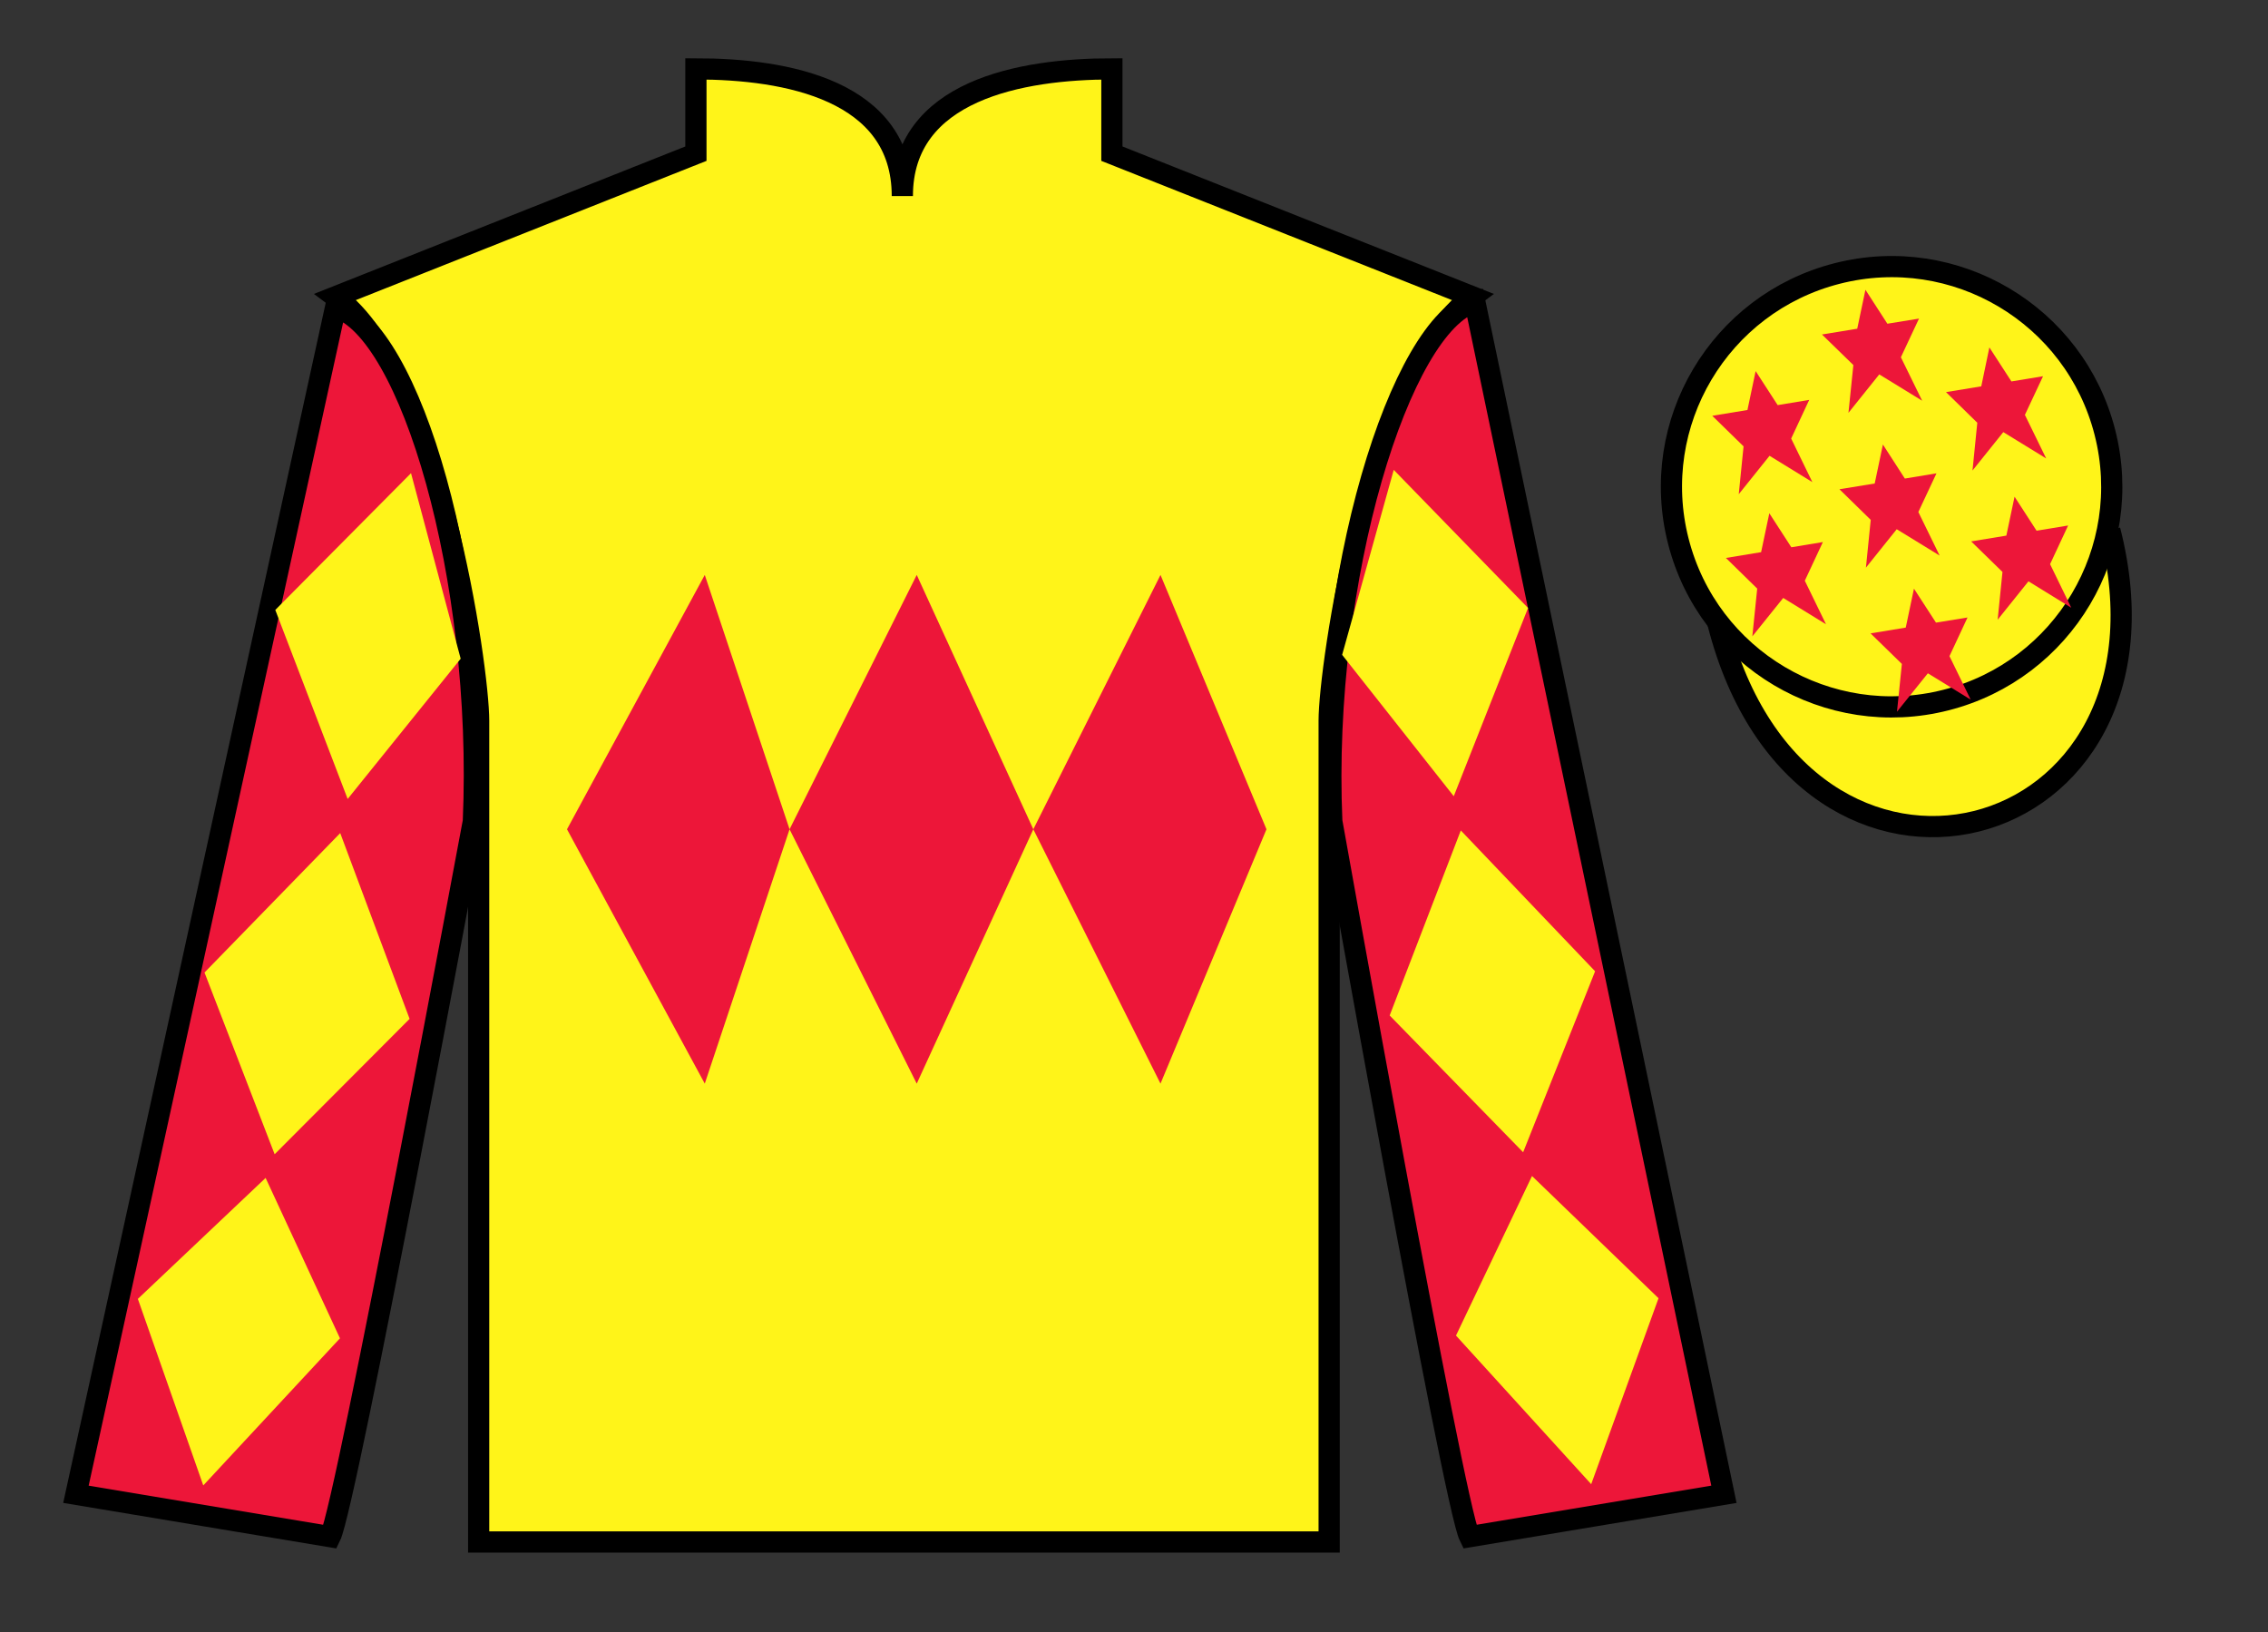 <?xml version="1.0" encoding="UTF-8"?>
<svg xmlns="http://www.w3.org/2000/svg" xmlns:xlink="http://www.w3.org/1999/xlink" width="107pt" height="77pt" viewBox="0 0 107 77" version="1.1">
<rect x="0" y="0" width="107" height="77" fill="#333333" stroke="none"/>
<g id="surface0">
<path style=" stroke:none;fill-rule:nonzero;fill:rgb(100%,95.41%,10.001%);fill-opacity:1;" d="M 32.832 3.25 L 32.832 7.25 L 15.832 14 C 20.582 17.5 22.582 31.5 22.582 34 C 22.582 36.5 22.582 72.75 22.582 72.75 L 62.707 72.75 C 62.707 72.75 62.707 36.5 62.707 34 C 62.707 31.5 64.707 17.5 69.457 14 L 52.457 7.25 L 52.457 3.25 C 48.195 3.25 42.57 4.25 42.57 9.25 C 42.57 4.25 37.098 3.25 32.832 3.25 "/>
<path style="fill:none;stroke-width:10;stroke-linecap:butt;stroke-linejoin:miter;stroke:rgb(0%,0%,0%);stroke-opacity:1;stroke-miterlimit:4;" d="M 328.32 737.5 L 328.32 697.5 L 158.32 630 C 205.82 595 225.82 455 225.82 430 C 225.82 405 225.82 42.5 225.82 42.5 L 627.07 42.5 C 627.07 42.5 627.07 405 627.07 430 C 627.07 455 647.07 595 694.57 630 L 524.57 697.5 L 524.57 737.5 C 481.953 737.5 425.703 727.5 425.703 677.5 C 425.703 727.5 370.977 737.5 328.32 737.5 Z M 328.32 737.5 " transform="matrix(0.1,0,0,-0.1,0,77)"/>
<path style=" stroke:none;fill-rule:nonzero;fill:rgb(92.863%,8.783%,22.277%);fill-opacity:1;" d="M 15.582 72.5 C 16.332 71 22.332 38.75 22.332 38.75 C 22.832 27.25 19.332 15.5 15.832 14.5 L 3.582 70.5 L 15.582 72.5 "/>
<path style="fill:none;stroke-width:10;stroke-linecap:butt;stroke-linejoin:miter;stroke:rgb(0%,0%,0%);stroke-opacity:1;stroke-miterlimit:4;" d="M 155.82 45 C 163.32 60 223.32 382.5 223.32 382.5 C 228.32 497.5 193.32 615 158.32 625 L 35.82 65 L 155.82 45 Z M 155.82 45 " transform="matrix(0.1,0,0,-0.1,0,77)"/>
<path style=" stroke:none;fill-rule:nonzero;fill:rgb(92.863%,8.783%,22.277%);fill-opacity:1;" d="M 81.332 70.5 L 69.582 14.25 C 66.082 15.25 62.332 27.25 62.832 38.75 C 62.832 38.75 68.582 71 69.332 72.5 L 81.332 70.5 "/>
<path style="fill:none;stroke-width:10;stroke-linecap:butt;stroke-linejoin:miter;stroke:rgb(0%,0%,0%);stroke-opacity:1;stroke-miterlimit:4;" d="M 813.32 65 L 695.82 627.5 C 660.82 617.5 623.32 497.5 628.32 382.5 C 628.32 382.5 685.82 60 693.32 45 L 813.32 65 Z M 813.32 65 " transform="matrix(0.1,0,0,-0.1,0,77)"/>
<path style="fill-rule:nonzero;fill:rgb(100%,95.41%,10.001%);fill-opacity:1;stroke-width:10;stroke-linecap:butt;stroke-linejoin:miter;stroke:rgb(0%,0%,0%);stroke-opacity:1;stroke-miterlimit:4;" d="M 810.508 475.898 C 850.234 320.273 1034.18 367.852 995.391 519.844 " transform="matrix(0.1,0,0,-0.1,0,77)"/>
<path style=" stroke:none;fill-rule:nonzero;fill:rgb(100%,95.41%,10.001%);fill-opacity:1;" d="M 12.988 28.777 L 19.391 22.324 L 21.734 31.078 L 16.402 37.695 L 12.988 28.777 "/>
<path style=" stroke:none;fill-rule:nonzero;fill:rgb(100%,95.41%,10.001%);fill-opacity:1;" d="M 16.051 39.305 L 9.648 45.883 L 12.957 54.457 L 19.324 48.07 L 16.051 39.305 "/>
<path style=" stroke:none;fill-rule:nonzero;fill:rgb(100%,95.41%,10.001%);fill-opacity:1;" d="M 12.531 55.574 L 6.504 61.281 L 9.59 70.082 L 16.039 63.141 L 12.531 55.574 "/>
<path style=" stroke:none;fill-rule:nonzero;fill:rgb(100%,95.41%,10.001%);fill-opacity:1;" d="M 72.09 28.684 L 65.754 22.168 L 63.32 30.895 L 68.586 37.566 L 72.09 28.684 "/>
<path style=" stroke:none;fill-rule:nonzero;fill:rgb(100%,95.41%,10.001%);fill-opacity:1;" d="M 68.918 39.18 L 75.254 45.824 L 71.859 54.363 L 65.562 47.91 L 68.918 39.18 "/>
<path style=" stroke:none;fill-rule:nonzero;fill:rgb(100%,95.41%,10.001%);fill-opacity:1;" d="M 72.277 55.484 L 78.246 61.25 L 75.07 70.023 L 68.691 63.012 L 72.277 55.484 "/>
<path style=" stroke:none;fill-rule:nonzero;fill:rgb(100%,95.41%,10.001%);fill-opacity:1;" d="M 91.812 33.027 C 97.367 31.609 100.723 25.953 99.305 20.398 C 97.887 14.84 92.234 11.484 86.676 12.902 C 81.117 14.32 77.762 19.973 79.18 25.531 C 80.598 31.09 86.254 34.445 91.812 33.027 "/>
<path style="fill:none;stroke-width:10;stroke-linecap:butt;stroke-linejoin:miter;stroke:rgb(0%,0%,0%);stroke-opacity:1;stroke-miterlimit:4;" d="M 918.125 439.727 C 973.672 453.906 1007.227 510.469 993.047 566.016 C 978.867 621.602 922.344 655.156 866.758 640.977 C 811.172 626.797 777.617 570.273 791.797 514.688 C 805.977 459.102 862.539 425.547 918.125 439.727 Z M 918.125 439.727 " transform="matrix(0.1,0,0,-0.1,0,77)"/>
<path style=" stroke:none;fill-rule:nonzero;fill:rgb(92.863%,8.783%,22.277%);fill-opacity:1;" d="M 26.75 39.125 L 33.25 27.125 L 37.25 39.125 L 43.25 27.125 L 48.75 39.125 L 54.75 27.125 L 59.75 39.125 L 54.75 51.125 L 48.75 39.125 L 43.25 51.125 L 37.25 39.125 L 33.25 51.125 L 26.75 39.125 "/>
<path style=" stroke:none;fill-rule:nonzero;fill:rgb(92.863%,8.783%,22.277%);fill-opacity:1;" d="M 90.297 27.773 L 89.91 29.609 L 88.25 29.883 L 89.727 31.324 L 89.496 33.578 L 90.953 31.766 L 92.973 33.008 L 91.973 30.957 L 92.824 29.133 L 91.336 29.375 L 90.297 27.773 "/>
<path style=" stroke:none;fill-rule:nonzero;fill:rgb(92.863%,8.783%,22.277%);fill-opacity:1;" d="M 93.855 16.391 L 93.473 18.227 L 91.809 18.5 L 93.285 19.945 L 93.059 22.199 L 94.512 20.387 L 96.535 21.629 L 95.531 19.574 L 96.387 17.75 L 94.895 17.996 L 93.855 16.391 "/>
<path style=" stroke:none;fill-rule:nonzero;fill:rgb(92.863%,8.783%,22.277%);fill-opacity:1;" d="M 95.043 23.434 L 94.656 25.27 L 92.996 25.543 L 94.473 26.984 L 94.246 29.238 L 95.699 27.426 L 97.719 28.672 L 96.719 26.617 L 97.57 24.793 L 96.082 25.039 L 95.043 23.434 "/>
<path style=" stroke:none;fill-rule:nonzero;fill:rgb(92.863%,8.783%,22.277%);fill-opacity:1;" d="M 82.828 17.508 L 82.441 19.344 L 80.781 19.617 L 82.258 21.059 L 82.031 23.316 L 83.484 21.504 L 85.504 22.746 L 84.504 20.691 L 85.355 18.867 L 83.867 19.113 L 82.828 17.508 "/>
<path style=" stroke:none;fill-rule:nonzero;fill:rgb(92.863%,8.783%,22.277%);fill-opacity:1;" d="M 88.832 20.973 L 88.445 22.812 L 86.781 23.082 L 88.258 24.527 L 88.031 26.781 L 89.484 24.969 L 91.508 26.211 L 90.504 24.156 L 91.359 22.332 L 89.867 22.578 L 88.832 20.973 "/>
<path style=" stroke:none;fill-rule:nonzero;fill:rgb(92.863%,8.783%,22.277%);fill-opacity:1;" d="M 83.473 24.215 L 83.086 26.051 L 81.426 26.324 L 82.902 27.77 L 82.672 30.023 L 84.129 28.211 L 86.148 29.453 L 85.148 27.398 L 86 25.574 L 84.512 25.82 L 83.473 24.215 "/>
<path style=" stroke:none;fill-rule:nonzero;fill:rgb(92.863%,8.783%,22.277%);fill-opacity:1;" d="M 88.008 13.672 L 87.621 15.508 L 85.957 15.781 L 87.438 17.223 L 87.207 19.477 L 88.66 17.664 L 90.684 18.906 L 89.68 16.855 L 90.535 15.031 L 89.043 15.273 L 88.008 13.672 "/>
</g>
</svg>
